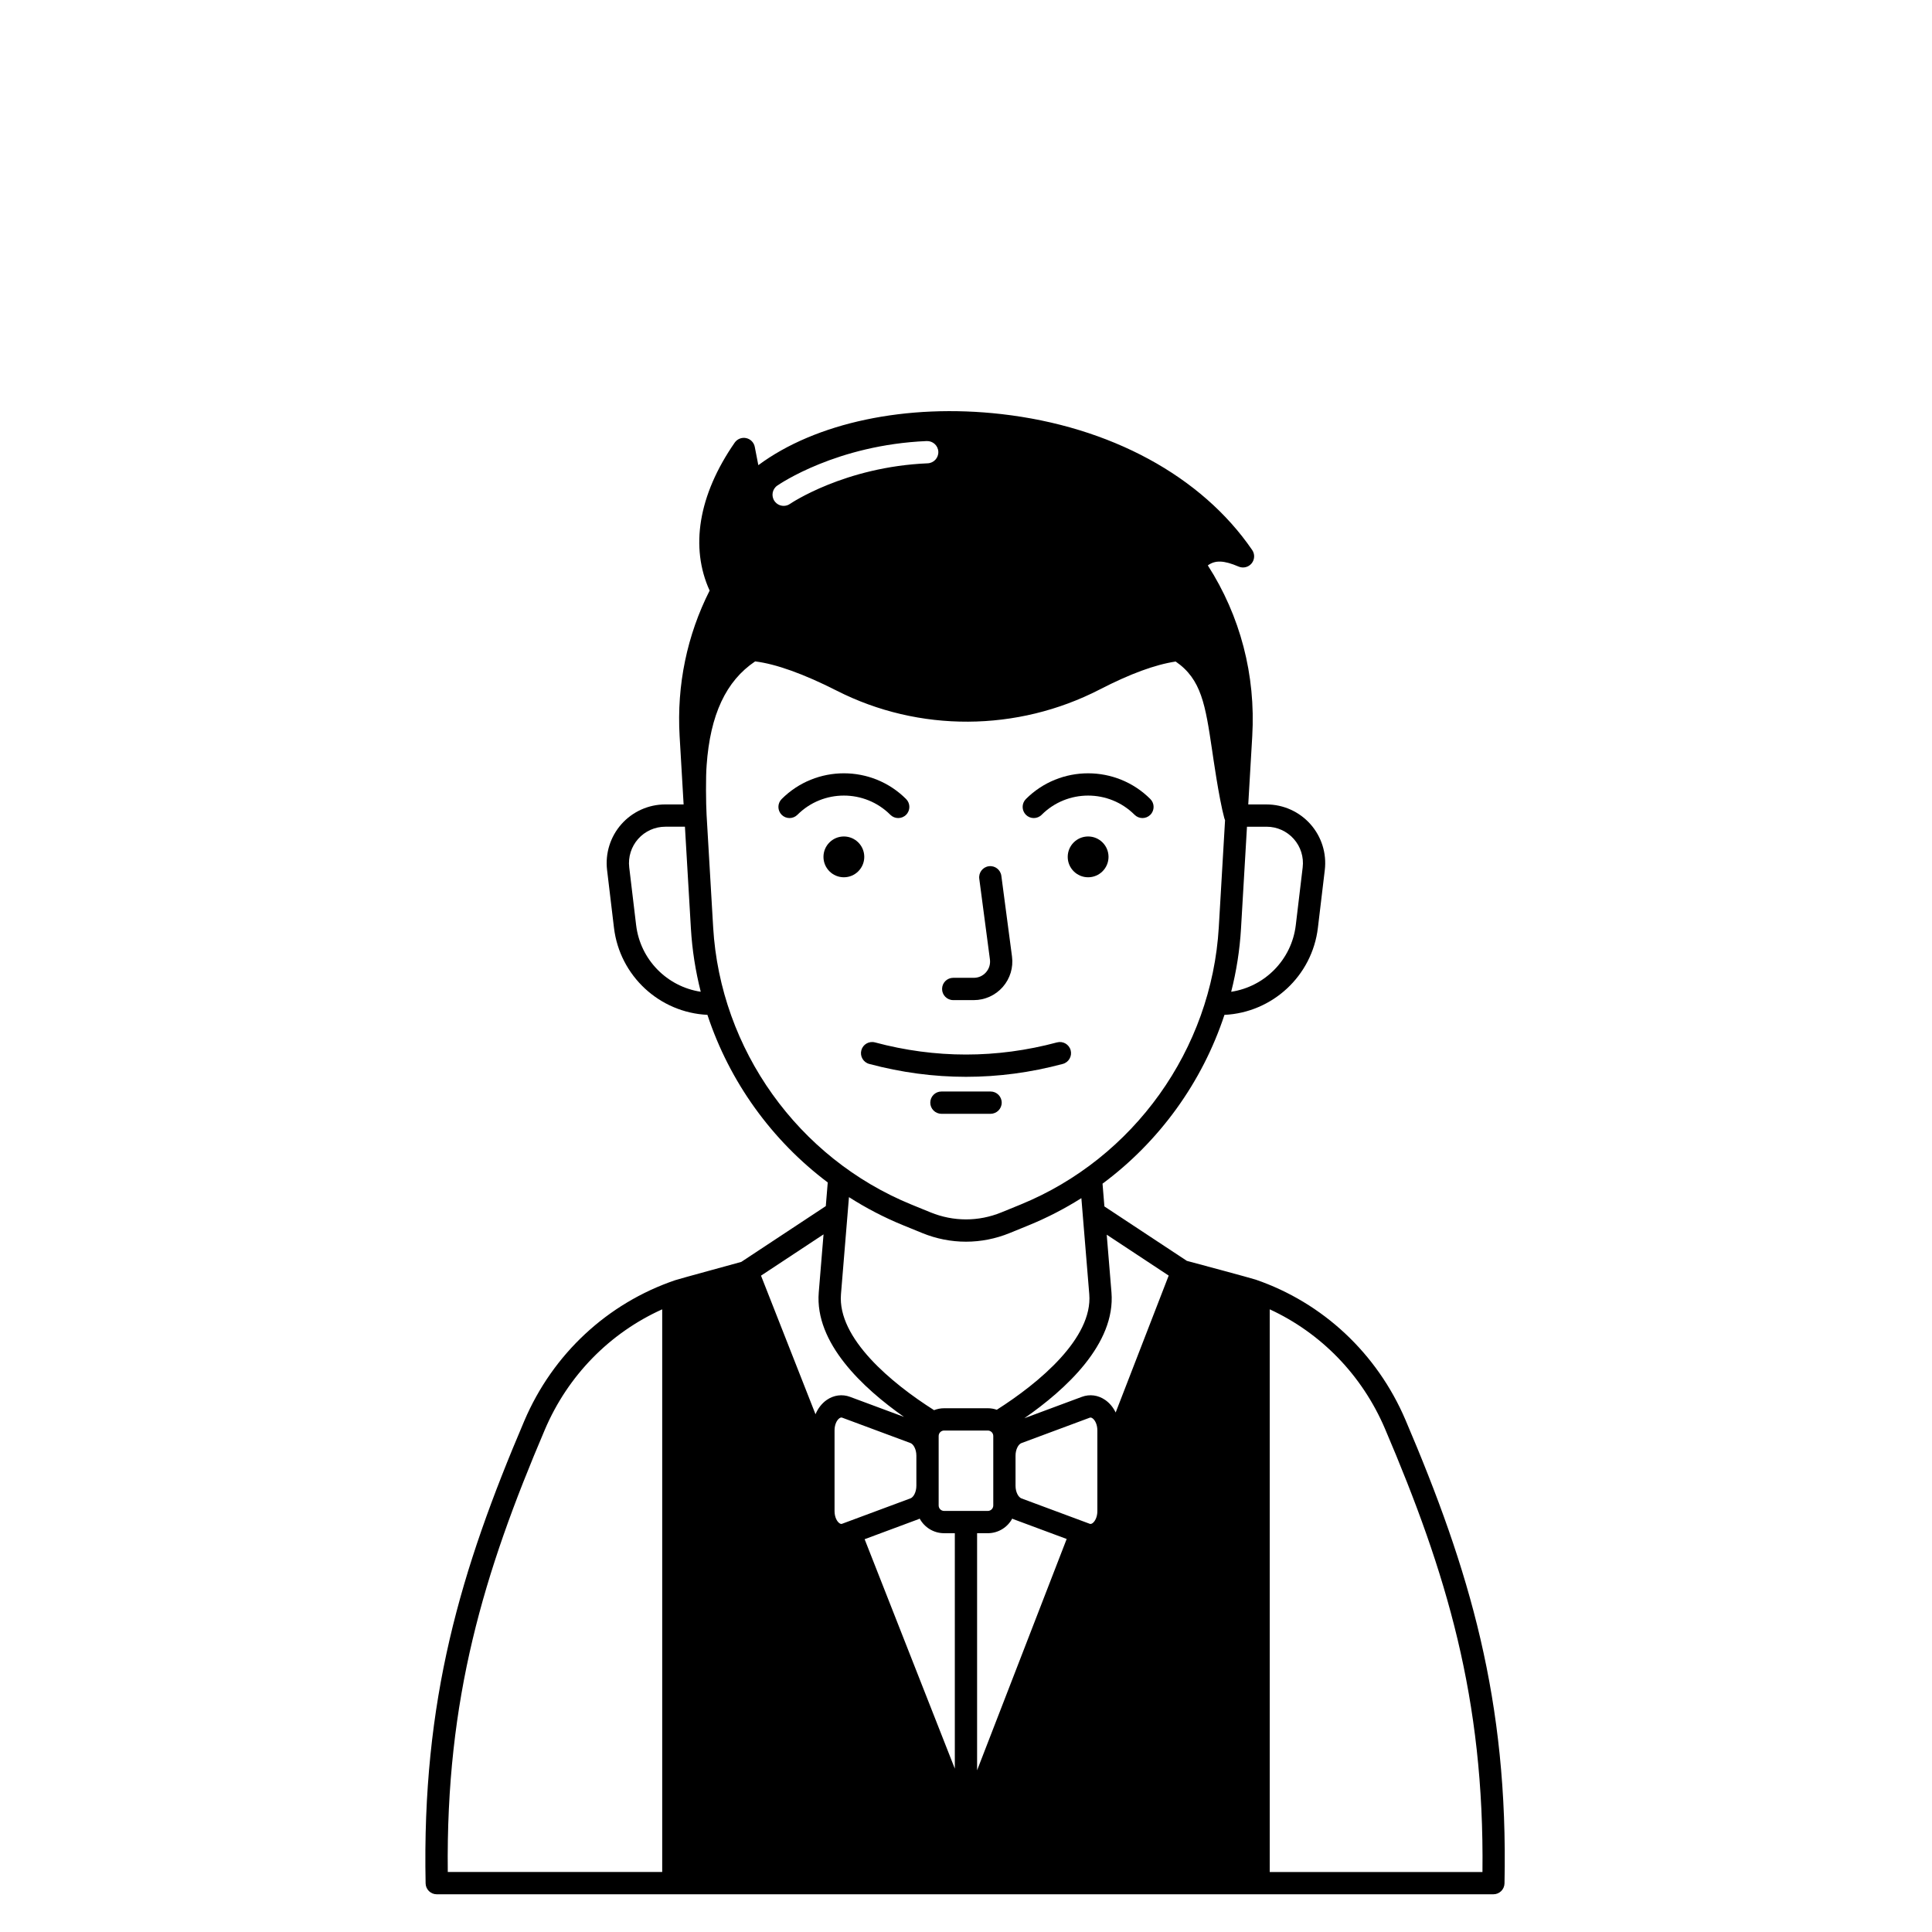 <?xml version="1.0" encoding="UTF-8"?>
<!-- Uploaded to: ICON Repo, www.iconrepo.com, Generator: ICON Repo Mixer Tools -->
<svg fill="#000000" width="800px" height="800px" version="1.1" viewBox="144 144 512 512" xmlns="http://www.w3.org/2000/svg">
 <g>
  <path d="m425.65 425.95c1.574-0.422 2.508-2.039 2.086-3.617-0.422-1.574-2.039-2.508-3.613-2.086-16.008 4.289-32.238 4.289-48.246 0-1.574-0.418-3.195 0.512-3.613 2.086-0.422 1.574 0.512 3.195 2.086 3.617 8.512 2.281 17.082 3.418 25.652 3.418 8.57 0.004 17.141-1.137 25.648-3.418z"/>
  <path d="m406.51 433.26h-13.023c-1.629 0-2.953 1.32-2.953 2.953 0 1.629 1.32 2.953 2.953 2.953h13.023c1.629 0 2.953-1.32 2.953-2.953-0.004-1.633-1.324-2.953-2.953-2.953z"/>
  <path d="m396.61 409.04h5.453c2.945 0 5.742-1.27 7.684-3.484 1.941-2.215 2.832-5.156 2.445-8.074l-2.824-21.383c-0.215-1.617-1.703-2.754-3.312-2.539-1.617 0.215-2.754 1.695-2.539 3.312l2.824 21.383c0.164 1.25-0.203 2.461-1.031 3.406-0.832 0.949-1.98 1.469-3.242 1.469h-5.453c-1.629 0-2.953 1.32-2.953 2.953-0.004 1.633 1.32 2.957 2.949 2.957z"/>
  <path d="m373.04 371.08c0 2.984-2.422 5.406-5.406 5.406s-5.406-2.422-5.406-5.406 2.422-5.406 5.406-5.406 5.406 2.422 5.406 5.406"/>
  <path d="m379.95 359.93c1.152 1.152 3.019 1.152 4.176 0 1.152-1.152 1.152-3.023 0-4.176-9.09-9.094-23.887-9.094-32.977 0-1.152 1.152-1.152 3.023 0 4.176 0.578 0.578 1.332 0.863 2.086 0.863 0.754 0 1.512-0.289 2.086-0.863 6.789-6.789 17.836-6.793 24.629 0z"/>
  <path d="m437.77 371.08c0 2.984-2.418 5.406-5.406 5.406-2.984 0-5.406-2.422-5.406-5.406s2.422-5.406 5.406-5.406c2.988 0 5.406 2.422 5.406 5.406"/>
  <path d="m420.05 359.93c6.789-6.789 17.84-6.789 24.629 0 0.578 0.574 1.332 0.863 2.086 0.863 0.754 0 1.512-0.289 2.086-0.863 1.152-1.152 1.152-3.023 0-4.176-9.094-9.09-23.887-9.094-32.977 0-1.152 1.152-1.152 3.023 0 4.176s3.019 1.152 4.176 0z"/>
  <path d="m516.46 520.28c-7.531-17.648-21.902-31.043-39.688-37.164-0.988-0.348-17.941-4.902-18.242-4.973l-21.852-14.426-0.496-6.031c15.09-11.195 26.422-26.898 32.309-44.734 12.707-0.609 23.246-10.328 24.766-23.082l1.828-15.309c0.527-4.406-0.863-8.836-3.809-12.152s-7.18-5.223-11.617-5.223h-4.859l0.605-10.34 0.453-7.707c0.953-16.27-3.188-31.93-11.773-45.301 1.922-1.406 4.195-1.391 8.16 0.312 1.207 0.516 2.609 0.176 3.445-0.84 0.832-1.016 0.898-2.457 0.156-3.543-13.422-19.609-37.641-32.738-66.441-36.027-25.176-2.875-49.273 2.281-64.438 13.535l-0.945-4.852c-0.227-1.164-1.129-2.082-2.293-2.324-1.164-0.242-2.356 0.234-3.031 1.207-9.668 13.957-11.836 27.812-6.637 39.203-5.965 11.793-8.75 24.992-7.953 38.625l0.453 7.707 0.605 10.34h-4.859c-4.438 0-8.672 1.902-11.617 5.223-2.945 3.316-4.332 7.75-3.809 12.152l1.828 15.309c1.523 12.754 12.059 22.473 24.766 23.082 5.832 17.668 17.012 33.238 31.887 44.414l-0.516 6.269-22.402 14.789c-0.062 0.039-16.508 4.496-17.527 4.852-17.945 6.113-32.414 19.543-39.965 37.262-16.898 39.637-27.168 73.969-26.16 122.58 0.031 1.605 1.344 2.891 2.949 2.891h280.02c1.605 0 2.918-1.285 2.949-2.891 1.031-48.66-9.281-83.078-26.246-122.83zm-196.97 119.82h-56.824c-0.527-46.035 9.48-79.125 25.734-117.25 6.121-14.359 17.223-25.621 31.09-31.867zm153.39-250.03 1.582-26.98h5.203c2.75 0 5.375 1.18 7.199 3.238 1.828 2.059 2.688 4.805 2.359 7.535l-1.828 15.309c-1.098 9.18-8.223 16.309-17.121 17.66 1.383-5.445 2.273-11.051 2.606-16.762zm-122.89-117.38c0.633-0.441 15.793-10.797 39.602-11.805 1.633-0.051 3.004 1.195 3.074 2.824 0.07 1.629-1.195 3.004-2.824 3.074-22.008 0.93-36.344 10.656-36.484 10.754-0.512 0.355-1.098 0.523-1.676 0.523-0.938 0-1.855-0.445-2.43-1.27-0.93-1.34-0.602-3.172 0.738-4.102zm-37.41 116.48-1.828-15.309c-0.324-2.731 0.535-5.477 2.359-7.535 1.824-2.059 4.449-3.238 7.199-3.238h5.203l1.582 26.98c0.336 5.711 1.227 11.316 2.606 16.758-8.895-1.344-16.023-8.477-17.121-17.656zm20.414 0.559-1.742-29.766v-0.004c-0.172-2.934-0.238-10.262 0.012-13.113h-0.004c0.945-13.449 5.137-22.375 12.855-27.566 5.465 0.656 12.91 3.328 21.629 7.758 21.77 11.07 47.832 10.945 69.719-0.332 8.031-4.137 14.621-6.562 20.098-7.394 6.856 4.711 7.871 11.516 9.66 23.492 0.195 1.301 1.773 12.59 3.227 17.992 0.055 0.199 0.121 0.395 0.203 0.578l-1.66 28.355c-1.898 32.383-22.527 61.234-52.555 73.5l-5.078 2.074c-6.039 2.469-12.688 2.465-18.727 0l-5.078-2.074c-30.031-12.266-50.66-41.117-52.559-73.5zm72.785 127.47h-11.578c-0.941 0-1.836 0.184-2.664 0.508-11.25-7.129-25.633-19.043-24.672-30.734l2.117-25.719c4.508 2.879 9.293 5.383 14.336 7.441l5.078 2.074c3.738 1.527 7.668 2.293 11.594 2.293 3.93 0 7.856-0.766 11.594-2.293l5.078-2.074c4.883-1.996 9.527-4.406 13.91-7.172l2.094 25.449c0.957 11.633-13.277 23.488-24.504 30.629-0.75-0.254-1.551-0.402-2.383-0.402zm1.449 7.356v18.41c0 0.801-0.652 1.449-1.449 1.449h-11.578c-0.801 0-1.449-0.648-1.449-1.449v-18.41c0-0.801 0.652-1.449 1.449-1.449h11.578c0.797 0 1.449 0.648 1.449 1.449zm-47.113-5.766-14.441-36.73 16.57-10.938-1.266 15.367c-1.105 13.418 11.707 25.367 22.578 33l-14.285-5.309c-2.066-0.77-4.324-0.469-6.18 0.82-1.309 0.91-2.32 2.234-2.977 3.789zm6.348 28.883c-0.648-0.449-1.301-1.617-1.301-3.215v-21.398c0-1.598 0.652-2.766 1.301-3.215 0.211-0.145 0.375-0.188 0.504-0.188 0.109 0 0.191 0.031 0.246 0.051l18.074 6.719c0.766 0.285 1.559 1.613 1.559 3.348v7.957c0 1.734-0.789 3.066-1.559 3.348l-18.074 6.719c-0.121 0.059-0.359 0.145-0.75-0.125zm30.574 65.035-23.902-60.801 14.211-5.285c0.129-0.047 0.254-0.113 0.379-0.172 1.246 2.301 3.68 3.867 6.473 3.867h2.84zm5.902 0.441v-62.832h2.836c2.793 0 5.227-1.566 6.473-3.867 0.125 0.059 0.25 0.121 0.379 0.172l14.051 5.223zm31.871-68.691c0 1.598-0.652 2.766-1.301 3.215-0.387 0.27-0.625 0.184-0.75 0.137l-18.074-6.719c-0.766-0.285-1.559-1.613-1.559-3.348v-7.957c0-1.734 0.789-3.066 1.559-3.348l18.074-6.719c0.129-0.047 0.363-0.133 0.75 0.137 0.648 0.449 1.301 1.617 1.301 3.215zm4.852-26.133c-0.656-1.355-1.602-2.504-2.781-3.324-1.855-1.289-4.109-1.59-6.18-0.82l-15.238 5.664c10.973-7.609 24.207-19.723 23.086-33.352l-1.258-15.289 16.422 10.84zm97.203 121.78h-56.375v-149.12c13.586 6.273 24.48 17.438 30.535 31.625 16.316 38.238 26.367 71.414 25.84 117.5z"/>
 </g>
</svg>